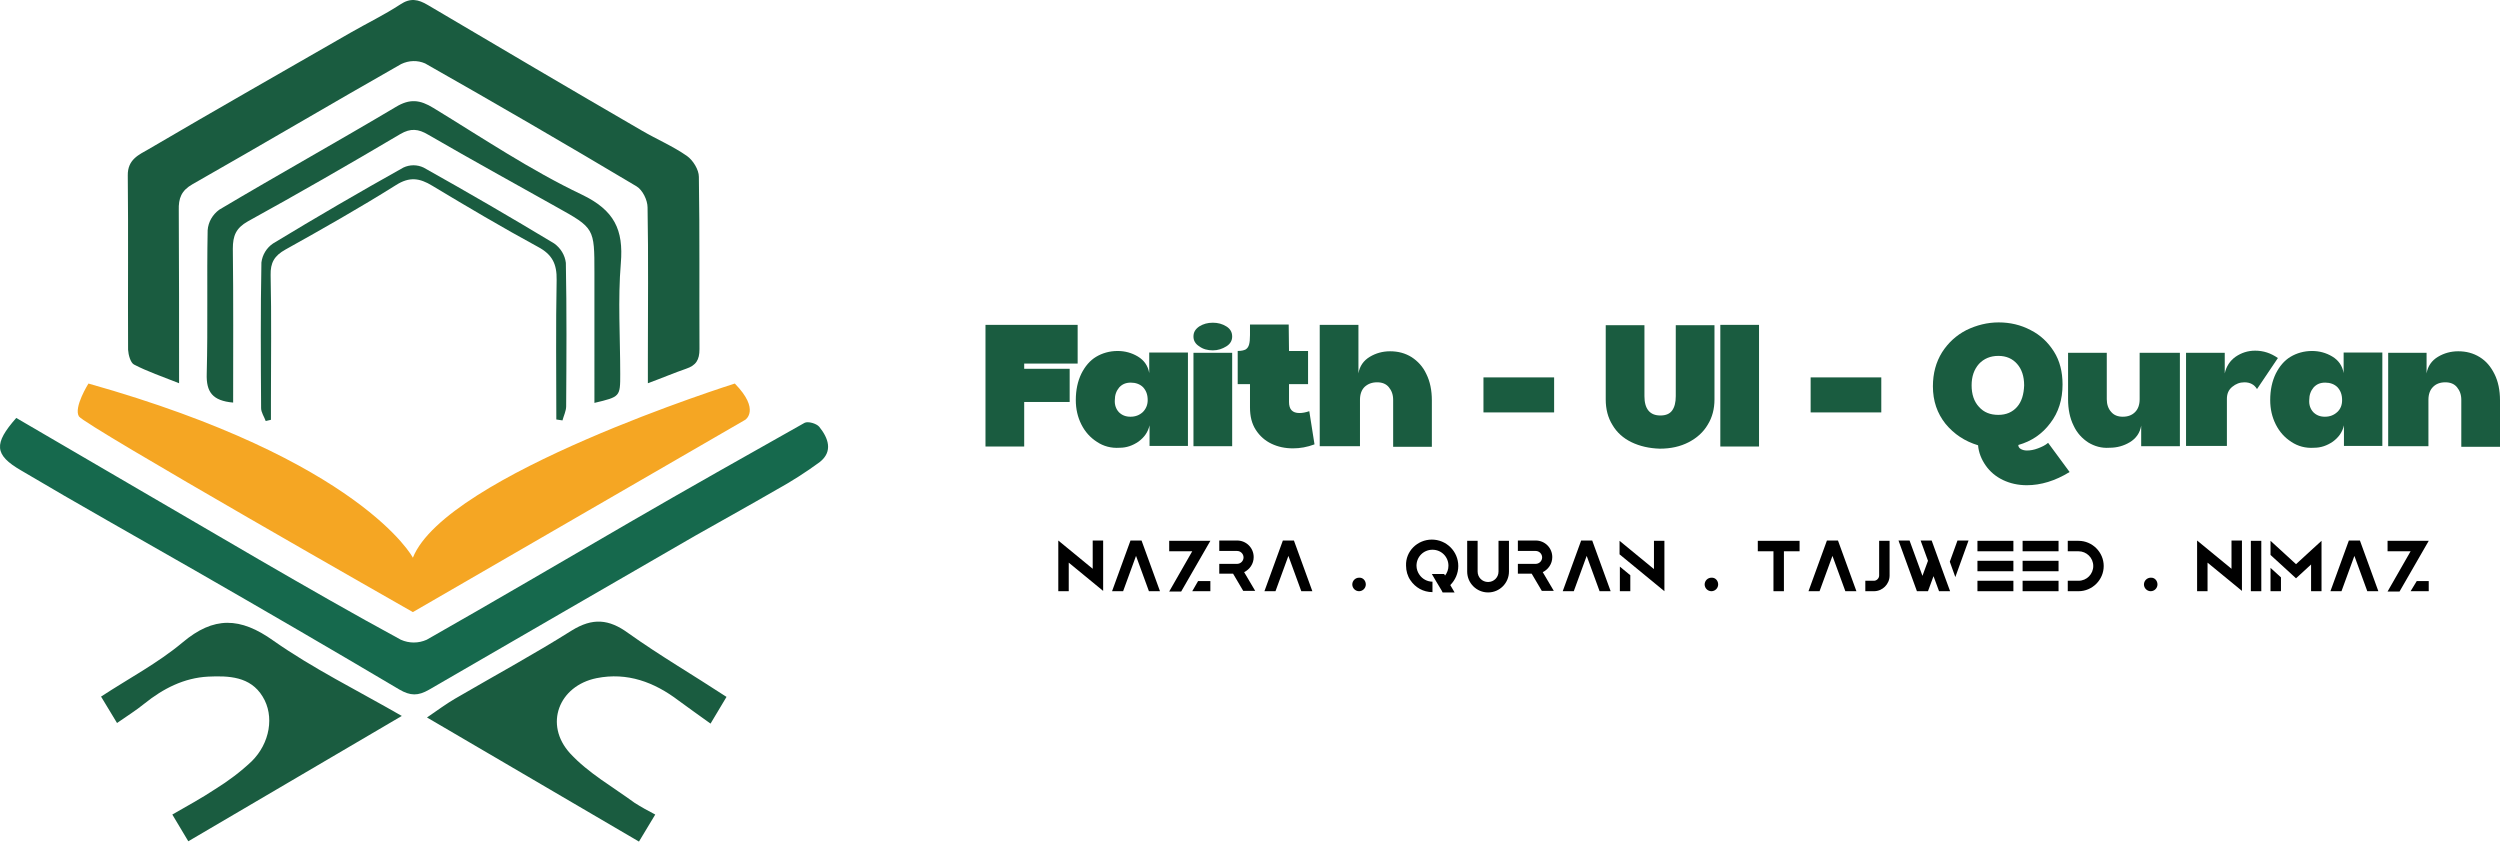 <svg
  xmlns="http://www.w3.org/2000/svg"
  id="Layer_1"
  x="0px"
  y="0px"
  viewBox="0 0 813.794 273.949"
  xml:space="preserve"
  class="h-12"
>
  <defs id="defs99"/>
  <style type="text/css" id="style2">
    .st0 { fill: #1a5c40; }
    .st1 { fill: #16694D; }
    .st2 { fill: #f5a623; }
  </style>
  <path
    class="st0"
    d="m 210.894,124.749 v -8 c 0,-16.4 0.2,-32.8 -0.1,-49.2 0,-2.4 -1.6,-5.7 -3.6,-6.9 -22.8,-13.6 -45.7,-26.9 -68.8,-40 -2.5,-1.1 -5.3,-1 -7.8,0.2 -22.7,12.9 -45.2,26.2 -67.9,39.1 -3.7,2.1 -4.6,4.6 -4.5,8.5 0.1,18.3 0.1,36.5 0.1,56.3 -5.5,-2.2 -10.3,-3.8 -14.7,-6.1 -1.1,-0.6 -1.8,-3.1 -1.9,-4.8 -0.1,-18.9 0.1,-37.8 -0.1,-56.7 -0.1,-5.3 3.7,-6.8 6.8,-8.6 21.8,-12.8 43.8,-25.3 65.7,-37.9 5.4,-3.1 11,-5.8 16.2,-9.2 3.3,-2.2 5.8,-1.7 9,0.2 23.2,13.7 46.4,27.4 69.7,40.9 4.8,2.8 10,5 14.6,8.2 2,1.4 3.9,4.5 3.9,6.8 0.3,18.7 0.1,37.4 0.2,56.1 0,3.5 -1.1,5.3 -4.4,6.4 -3.8,1.3 -7.5,2.9 -12.4,4.7 z"
    id="path4"
  />
  <path
    class="st1"
    d="m 5.294,136.049 c 26.6,15.5 52.9,30.9 79.2,46.2 15.2,8.8 30.5,17.6 46,26 2.7,1.2 5.7,1.2 8.4,0 22.2,-12.6 44.1,-25.5 66.2,-38.3 18.8,-10.9 37.8,-21.6 56.8,-32.3 1.1,-0.6 3.9,0.2 4.8,1.3 2.9,3.6 4.6,8 0.1,11.5 -4.5,3.3 -9.2,6.3 -14.1,9 -8.8,5.1 -17.7,10 -26.5,15 -28.9,16.7 -57.8,33.4 -86.6,50.1 -3.5,2 -6,2 -9.6,-0.1 -22.1,-13.1 -44.3,-26 -66.6,-38.8 -18.8,-10.8 -37.8,-21.4 -56.5,-32.5 -8.8,-5.1 -9,-8.7 -1.6,-17.1 z"
    id="path6"
  />
  <path
    class="st0"
    d="m 61.294,273.849 -5.2,-8.7 c 4.8,-2.8 9.5,-5.3 14,-8.3 4.2,-2.6 8.2,-5.6 11.8,-9 6,-5.9 7.5,-14.8 3.6,-21.1 -4,-6.6 -11.1,-6.8 -17.7,-6.5 -7.9,0.4 -14.7,3.9 -20.8,8.8 -2.7,2.2 -5.6,4 -8.9,6.3 l -5.2,-8.6 c 9,-5.9 18.5,-10.9 26.5,-17.6 10.2,-8.6 18.8,-8.3 29.6,-0.6 12.8,9 27,16 41.8,24.5 z"
    id="path8"
  />
  <path
    class="st0"
    d="m 236.494,226.849 -5.2,8.7 c -3.8,-2.7 -7.1,-5.1 -10.4,-7.5 -7.9,-6 -16.7,-9.3 -26.7,-7.3 -12.3,2.5 -17.2,15.1 -8.6,24.5 5.9,6.4 13.9,10.9 21,16.1 2.2,1.4 4.4,2.6 6.7,3.8 l -5.3,8.8 -69,-40.4 c 3.5,-2.4 6.2,-4.4 9.1,-6.1 12.7,-7.4 25.6,-14.4 38,-22.2 6.8,-4.2 12.1,-3.8 18.5,0.9 10.1,7.2 20.9,13.5 31.9,20.7 z"
    id="path10"
  />
  <path
    class="st0"
    d="m 75.894,131.049 c -6.7,-0.6 -8.8,-3.4 -8.6,-9.4 0.4,-15.6 0,-31.1 0.3,-46.7 0.2,-2.7 1.6,-5.1 3.8,-6.7 19,-11.3 38.4,-22.1 57.4,-33.4 4.6,-2.8 7.9,-2.4 12.3,0.3 15.9,9.7 31.5,20.2 48.3,28.2 10.6,5.1 13.6,11.4 12.7,22.3 -1,11.9 -0.2,24.1 -0.2,36.1 0,7.4 0,7.4 -8.4,9.4 V 96.849 c 0,-2.7 0,-5.4 0,-8.1 0,-14.5 0,-14.5 -12.4,-21.4 -13.9,-7.8 -27.9,-15.5 -41.7,-23.5 -3.2,-1.9 -5.7,-2.2 -9.1,-0.2 -16.4,9.7 -32.9,19.2 -49.6,28.4 -3.9,2.2 -4.9,4.7 -4.9,8.9 0.2,16.6 0.1,33.1 0.1,50.1 z"
    id="path12"
  />
  <path
    class="st0"
    d="m 181.094,136.549 c 0,-15.1 -0.2,-30.3 0.1,-45.4 0.1,-5.2 -1.4,-8.3 -6.1,-10.8 -11.6,-6.3 -23.1,-13.1 -34.4,-19.9 -4.1,-2.5 -7.4,-3 -11.8,-0.2 -11.8,7.4 -23.8,14.2 -36,21 -3.6,2 -4.9,4.3 -4.8,8.3 0.3,13.7 0.1,27.4 0.1,41.1 v 6 l -1.7,0.4 c -0.5,-1.4 -1.5,-2.8 -1.5,-4.2 -0.1,-15.8 -0.2,-31.6 0.1,-47.4 0.3,-2.5 1.7,-4.8 3.8,-6.2 14,-8.5 28.1,-16.7 42.4,-24.7 2.1,-1 4.5,-1 6.6,0 14.3,8 28.4,16.2 42.5,24.7 2.1,1.5 3.5,3.8 3.8,6.3 0.3,15.6 0.2,31.2 0.1,46.7 0,1.5 -0.8,3.1 -1.2,4.6 z"
    id="path14"
  />
  <path
    class="st2"
    d="m 28.794,124.849 c 0,0 -4.9,7.8 -3.1,10.7 1.8,2.9 108.7,63.7 108.7,63.7 l 108.2,-62.6 c 0,0 5,-3.2 -3.4,-11.8 0,0 -94,29.6 -104.8,56.7 0.1,0 -16.9,-31.7 -105.6,-56.7 z"
    id="path16"
  />
  <path
    class="st0"
    d="m 320.794,105.749 h 30 v 12.6 h -17.4 v 1.7 h 14.8 v 10.8 h -14.8 v 14.5 h -12.6 z"
    id="path18"
  />
  <path
    class="st0"
    d="m 357.094,143.849 c -2.2,-1.4 -3.9,-3.3 -5.1,-5.7 -1.2,-2.4 -1.8,-5 -1.8,-7.9 0,-3.3 0.6,-6.1 1.8,-8.6 1.2,-2.4 2.8,-4.3 4.8,-5.5 2,-1.2 4.4,-1.9 7,-1.9 2.4,0 4.6,0.6 6.6,1.8 2,1.2 3.3,3 3.7,5.4 v -6.7 h 12.6 v 30.4 h -12.5 v -6.7 c -0.5,2.2 -1.7,3.9 -3.6,5.3 -1.9,1.3 -3.9,2 -6.1,2 -2.8,0.2 -5.3,-0.5 -7.4,-1.9 z m 7.1,-9.7 c 1,1 2.2,1.5 3.8,1.5 1.6,0 2.9,-0.5 4,-1.5 1,-1 1.6,-2.3 1.6,-3.9 0,-1.8 -0.5,-3.1 -1.5,-4.2 -1,-1 -2.4,-1.5 -4,-1.5 -1.6,0 -2.8,0.5 -3.8,1.6 -0.9,1.1 -1.4,2.4 -1.4,4.1 -0.1,1.6 0.4,2.9 1.3,3.9 z"
    id="path20"
  />
  <path
    class="st0"
    d="m 390.394,106.249 c 1.3,-0.8 2.7,-1.2 4.4,-1.2 1.7,0 3.1,0.4 4.4,1.2 1.3,0.8 1.9,1.9 1.9,3.3 0,1.3 -0.6,2.4 -1.9,3.2 -1.3,0.8 -2.7,1.3 -4.4,1.3 -1.7,0 -3.2,-0.4 -4.4,-1.3 -1.3,-0.8 -1.9,-1.9 -1.9,-3.2 0,-1.4 0.6,-2.4 1.9,-3.3 z m -1.9,8.6 h 12.6 v 30.4 h -12.6 z"
    id="path22"
  />
  <path
    class="st0"
    d="m 420.894,145.949 c -2.6,0 -4.9,-0.5 -7,-1.5 -2.1,-1 -3.8,-2.5 -5.1,-4.5 -1.3,-2 -1.9,-4.4 -1.9,-7.3 v -7.6 h -4 v -10.8 c 1.2,0 2,-0.2 2.6,-0.5 0.6,-0.4 0.9,-0.9 1.1,-1.6 0.2,-0.7 0.3,-1.7 0.3,-3.1 v -3.4 h 12.6 l 0.1,8.6 h 6.2 v 10.8 h -6.2 v 5.8 c 0,2.4 1.1,3.6 3.4,3.6 1,0 2,-0.2 3.2,-0.6 l 1.7,10.8 c -2.4,0.9 -4.7,1.3 -7,1.3 z"
    id="path24"
  />
  <path
    class="st0"
    d="m 429.594,105.749 h 12.6 v 15.8 c 0.4,-2.4 1.7,-4.2 3.7,-5.4 2,-1.2 4.2,-1.8 6.6,-1.8 2.6,0 4.9,0.6 7,1.9 2,1.3 3.7,3.1 4.8,5.5 1.2,2.4 1.8,5.3 1.8,8.6 v 15.1 h -12.6 v -15.3 c 0,-1.7 -0.5,-3 -1.4,-4.1 -0.9,-1.1 -2.2,-1.6 -3.8,-1.6 -1.7,0 -3,0.5 -4.1,1.5 -1,1 -1.5,2.4 -1.5,4.2 v 15.1 h -13.1 z"
    id="path26"
  />
  <path
    class="st0"
    d="m 482.894,122.849 h 23 v 11.4 h -23 z"
    id="path28"
  />
  <path
    class="st0"
    d="m 531.094,143.949 c -2.7,-1.3 -4.8,-3.2 -6.2,-5.6 -1.5,-2.4 -2.2,-5.2 -2.2,-8.3 v -24.2 h 12.6 v 23.1 c 0,2 0.4,3.6 1.3,4.7 0.9,1.1 2.2,1.6 3.9,1.6 1.7,0 3,-0.5 3.8,-1.6 0.8,-1.1 1.2,-2.6 1.2,-4.7 v -23.1 h 12.6 v 24.2 c 0,3 -0.7,5.8 -2.2,8.2 -1.4,2.4 -3.5,4.3 -6.2,5.7 -2.7,1.4 -5.8,2.1 -9.4,2.1 -3.4,-0.1 -6.5,-0.8 -9.2,-2.1 z"
    id="path30"
  />
  <path
    class="st0"
    d="m 559.994,105.749 h 12.6 v 39.6 h -12.6 z"
    id="path32"
  />
  <path
    class="st0"
    d="m 589.394,122.849 h 23 v 11.4 h -23 z"
    id="path34"
  />
  <path
    class="st0"
    d="m 659.794,157.949 c -2.9,0 -5.5,-0.6 -7.8,-1.7 -2.3,-1.1 -4.2,-2.7 -5.6,-4.7 -1.4,-2 -2.3,-4.2 -2.5,-6.6 -4.3,-1.3 -7.8,-3.6 -10.6,-7 -2.7,-3.4 -4.1,-7.4 -4.1,-12.2 0,-4.2 1,-7.9 3,-11.1 2,-3.1 4.6,-5.5 7.9,-7.2 3.3,-1.6 6.8,-2.5 10.5,-2.5 3.7,0 7.2,0.8 10.4,2.5 3.2,1.6 5.7,4 7.6,7 1.9,3 2.8,6.6 2.8,10.7 0,4.9 -1.3,9.1 -4,12.6 -2.6,3.5 -6.1,5.9 -10.4,7.1 0,0.6 0.3,1 0.8,1.3 0.5,0.3 1.2,0.5 2,0.5 1.1,0 2.3,-0.2 3.6,-0.7 1.3,-0.5 2.4,-1 3.3,-1.8 l 7,9.5 c -4.7,2.9 -9.4,4.3 -13.9,4.3 z m -15.6,-25.5 c 1.6,1.8 3.7,2.6 6.3,2.6 2.6,0 4.6,-0.9 6.1,-2.6 1.5,-1.7 2.2,-4.1 2.3,-7 0,-3 -0.8,-5.3 -2.3,-7 -1.5,-1.7 -3.5,-2.6 -6.1,-2.6 -2.6,0 -4.7,0.9 -6.3,2.6 -1.6,1.8 -2.4,4.1 -2.4,7 0,2.9 0.8,5.3 2.4,7 z"
    id="path36"
  />
  <path
    class="st0"
    d="m 679.794,144.049 c -2,-1.3 -3.7,-3.1 -4.8,-5.5 -1.2,-2.4 -1.8,-5.3 -1.8,-8.6 v -15.1 h 12.6 v 15.1 c 0,1.7 0.5,3.1 1.4,4.1 0.9,1.1 2.2,1.6 3.8,1.6 1.7,0 3,-0.5 4,-1.5 1,-1 1.5,-2.4 1.5,-4.2 v -15.1 h 13.1 v 30.4 h -12.6 v -6.7 c -0.4,2.4 -1.7,4.2 -3.7,5.4 -2,1.2 -4.2,1.8 -6.6,1.8 -2.6,0.2 -4.9,-0.5 -6.9,-1.7 z"
    id="path38"
  />
  <path
    class="st0"
    d="m 711.494,114.849 h 12.7 v 6.7 c 0.5,-2.3 1.7,-4.1 3.5,-5.4 1.9,-1.3 4,-2 6.4,-2 2.7,0 5.1,0.8 7.4,2.4 l -6.8,10.1 c -0.9,-1.5 -2.3,-2.2 -4.1,-2.2 -1.5,0 -2.8,0.5 -4,1.5 -1.2,1 -1.7,2.3 -1.7,3.9 v 15.3 h -13.3 v -30.3 z"
    id="path40"
  />
  <path
    class="st0"
    d="m 745.894,143.849 c -2.2,-1.4 -3.9,-3.3 -5.1,-5.7 -1.2,-2.4 -1.8,-5 -1.8,-7.9 0,-3.3 0.6,-6.1 1.8,-8.6 1.2,-2.4 2.8,-4.3 4.8,-5.5 2,-1.2 4.4,-1.9 7,-1.9 2.4,0 4.6,0.6 6.6,1.8 2,1.2 3.3,3 3.7,5.4 v -6.7 h 12.6 v 30.4 h -12.5 v -6.7 c -0.5,2.2 -1.7,3.9 -3.6,5.3 -1.9,1.3 -3.9,2 -6.1,2 -2.8,0.2 -5.3,-0.5 -7.4,-1.9 z m 7.1,-9.7 c 1,1 2.2,1.5 3.8,1.5 1.6,0 2.9,-0.5 4,-1.5 1.1,-1 1.6,-2.3 1.6,-3.9 0,-1.8 -0.5,-3.1 -1.5,-4.2 -1,-1 -2.4,-1.5 -4,-1.5 -1.6,0 -2.8,0.5 -3.8,1.6 -0.9,1.1 -1.4,2.4 -1.4,4.1 -0.1,1.6 0.4,2.9 1.3,3.9 z"
    id="path42"
  />
  <path
    class="st0"
    d="m 777.294,114.849 h 12.6 v 6.7 c 0.4,-2.4 1.7,-4.2 3.7,-5.4 2,-1.2 4.2,-1.8 6.6,-1.8 2.6,0 4.9,0.6 7,1.9 2.1,1.3 3.6,3.1 4.8,5.5 1.2,2.4 1.8,5.3 1.8,8.6 v 15.1 h -12.6 v -15.3 c 0,-1.7 -0.5,-3 -1.4,-4.1 -0.9,-1.1 -2.2,-1.6 -3.8,-1.6 -1.7,0 -3,0.5 -4,1.5 -1,1 -1.5,2.4 -1.5,4.2 v 15.1 h -13.1 v -30.4 z"
    id="path44"
  />
  <path
    d="m 347.894,187.249 v 5.2 h -3.4 v -8 -4.1 -4.4 l 11.2,9.2 v -9.2 h 3.4 v 12 4.4 l -11.2,-9.2 z"
    id="path46"
  />
  <path
    d="m 365.594,192.449 h -3.6 l 6,-16.5 h 3.6 l 6,16.5 h -3.6 l -4.2,-11.5 z"
    id="path48"
  />
  <path
    d="m 388.094,179.449 h -7.5 v -3.4 h 9.5 3.9 l -9.5,16.5 h -3.9 z m 0,13 h 5.9 v -3.3 h -4 z"
    id="path50"
  />
  <path
    d="m 396.894,183.549 h 5.8 c 1.1,0 2.1,-0.9 2.1,-2.1 0,-1.1 -0.9,-2.1 -2.1,-2.1 h -5.8 v -3.4 h 5.8 c 3,0 5.4,2.4 5.4,5.4 0,2.2 -1.3,4 -3.1,4.9 l 3.6,6.1 h -3.9 l -3.3,-5.6 h -4.5 z"
    id="path52"
  />
  <path
    d="m 415.194,192.449 h -3.6 l 6,-16.5 h 3.6 l 6,16.5 h -3.6 l -4.2,-11.5 z"
    id="path54"
  />
  <path
    d="m 444.594,190.249 c 0,1.2 -1,2.2 -2.2,2.2 -1.2,0 -2.2,-1 -2.2,-2.2 0,-1.2 1,-2.2 2.2,-2.2 1.2,-0.1 2.2,0.9 2.2,2.2 z"
    id="path56"
  />
  <path
    d="m 466.094,175.649 c 4.7,0 8.6,3.8 8.6,8.6 0,2.4 -1,4.6 -2.6,6.2 l 1.4,2.4 h -3.9 l -0.3,-0.6 -1.8,-3 -1.4,-2.4 h 1.9 2.1 l 0.3,0.5 c 0.7,-0.9 1.1,-2 1.1,-3.2 0,-2.9 -2.3,-5.2 -5.2,-5.2 -2.9,0 -5.2,2.3 -5.2,5.2 0,1.1 0.4,2.2 1,3 0.9,1.3 2.5,2.2 4.2,2.2 v 3.4 c -3,0 -5.6,-1.5 -7.2,-3.9 -0.9,-1.3 -1.4,-3 -1.4,-4.7 -0.2,-4.7 3.7,-8.5 8.4,-8.5 z"
    id="path58"
  />
  <path
    d="m 487.794,176.049 h 3.4 v 10 c 0,3.7 -3,6.8 -6.8,6.8 -3.7,0 -6.8,-3 -6.8,-6.8 v -10 h 3.4 v 10 c 0,1.9 1.5,3.4 3.4,3.4 1.9,0 3.4,-1.5 3.4,-3.4 z"
    id="path60"
  />
  <path
    d="m 494.094,183.549 h 5.8 c 1.1,0 2.1,-0.9 2.1,-2.1 0,-1.1 -0.9,-2.1 -2.1,-2.1 h -5.8 v -3.4 h 5.8 c 3,0 5.4,2.4 5.4,5.4 0,2.2 -1.3,4 -3.1,4.9 l 3.6,6.1 h -3.9 l -3.3,-5.6 h -4.5 z"
    id="path62"
  />
  <path
    d="m 512.294,192.449 h -3.6 l 6,-16.5 h 3.6 l 6,16.5 h -3.6 l -4.2,-11.5 z"
    id="path64"
  />
  <path
    d="m 541.794,176.049 v 12 4.4 l -14.6,-12 v -4.4 l 11.2,9.2 v -9.2 z m -14.5,8.4 v 8 h 3.4 v -5.2 z"
    id="path66"
  />
  <path
    d="m 559.294,190.249 c 0,1.2 -1,2.2 -2.2,2.2 -1.2,0 -2.2,-1 -2.2,-2.2 0,-1.2 1,-2.2 2.2,-2.2 1.2,-0.1 2.2,0.9 2.2,2.2 z"
    id="path68"
  />
  <path
    d="m 580.694,179.449 v 13 h -3.4 v -13 h -5.1 v -3.4 h 5.1 3.4 1.7 3.4 v 3.4 h -3.4 z"
    id="path70"
  />
  <path
    d="m 592.294,192.449 h -3.6 l 6,-16.5 h 3.6 l 6,16.5 h -3.6 l -4.2,-11.5 z"
    id="path72"
  />
  <path
    d="m 611.694,187.349 v -7.9 -3.4 h 3.4 v 5.1 6.2 c 0,2.8 -2.3,5.1 -5.1,5.1 h -2.8 v -3.4 h 2.8 c 0.9,0 1.7,-0.8 1.7,-1.7 z"
    id="path74"
  />
  <path
    d="m 634.794,192.449 h -3.6 l -1.8,-4.9 -1.8,4.9 h -3.6 l -6,-16.5 h 3.6 l 4.2,11.5 1.8,-4.9 -2.4,-6.6 h 3.6 l 2.1,5.8 2.1,5.8 z m 1.7,-4.6 4.3,-11.9 h -3.6 l -2.5,6.9 z"
    id="path76"
  />
  <path
    d="m 643.694,176.049 h 11.7 v 3.4 h -11.7 z m 0,6.5 h 11.7 v 3.4 h -11.7 z m 0,6.5 h 11.7 v 3.4 h -11.7 z"
    id="path78"
  />
  <path
    d="m 658.394,176.049 h 11.7 v 3.4 h -11.7 z m 0,6.5 h 11.7 v 3.4 h -11.7 z m 0,6.5 h 11.7 v 3.4 h -11.7 z"
    id="path80"
  />
  <path
    d="m 681.394,184.249 c 0,-2.7 -2.2,-4.8 -4.8,-4.8 h -3.5 v -3.4 h 3.5 c 4.5,0 8.2,3.7 8.2,8.2 0,4.5 -3.7,8.2 -8.2,8.2 h -3.5 v -3.4 h 3.5 c 2.7,0 4.8,-2.2 4.8,-4.8 z"
    id="path82"
  />
  <path
    d="m 702.294,190.249 c 0,1.2 -1,2.2 -2.2,2.2 -1.2,0 -2.2,-1 -2.2,-2.2 0,-1.2 1,-2.2 2.2,-2.2 1.2,-0.1 2.2,0.9 2.2,2.2 z"
    id="path84"
  />
  <path
    d="m 718.594,187.249 v 5.2 h -3.4 v -8 -4.1 -4.4 l 11.2,9.2 v -9.2 h 3.4 v 12 4.4 l -11.2,-9.2 z"
    id="path86"
  />
  <path
    d="m 736.094,192.449 h -3.4 v -16.4 h 3.4 z"
    id="path88"
  />
  <path
    d="m 739.094,180.649 v -4.6 l 3.4,3.1 4.9,4.5 4.9,-4.5 3.4,-3.1 v 16.4 h -3.4 v -8.7 l -4.9,4.5 -4.9,-4.5 z m 0,4.2 v 7.6 h 3.4 v -4.5 z"
    id="path90"
  />
  <path
    d="m 762.194,192.449 h -3.6 l 6,-16.5 h 3.6 l 6,16.5 h -3.6 l -4.2,-11.5 z"
    id="path92"
  />
  <path
    d="m 784.694,179.449 h -7.5 v -3.4 h 9.5 3.9 l -9.5,16.5 h -3.9 z m 0,13 h 5.9 v -3.3 h -3.9 z"
    id="path94"
  />
</svg>